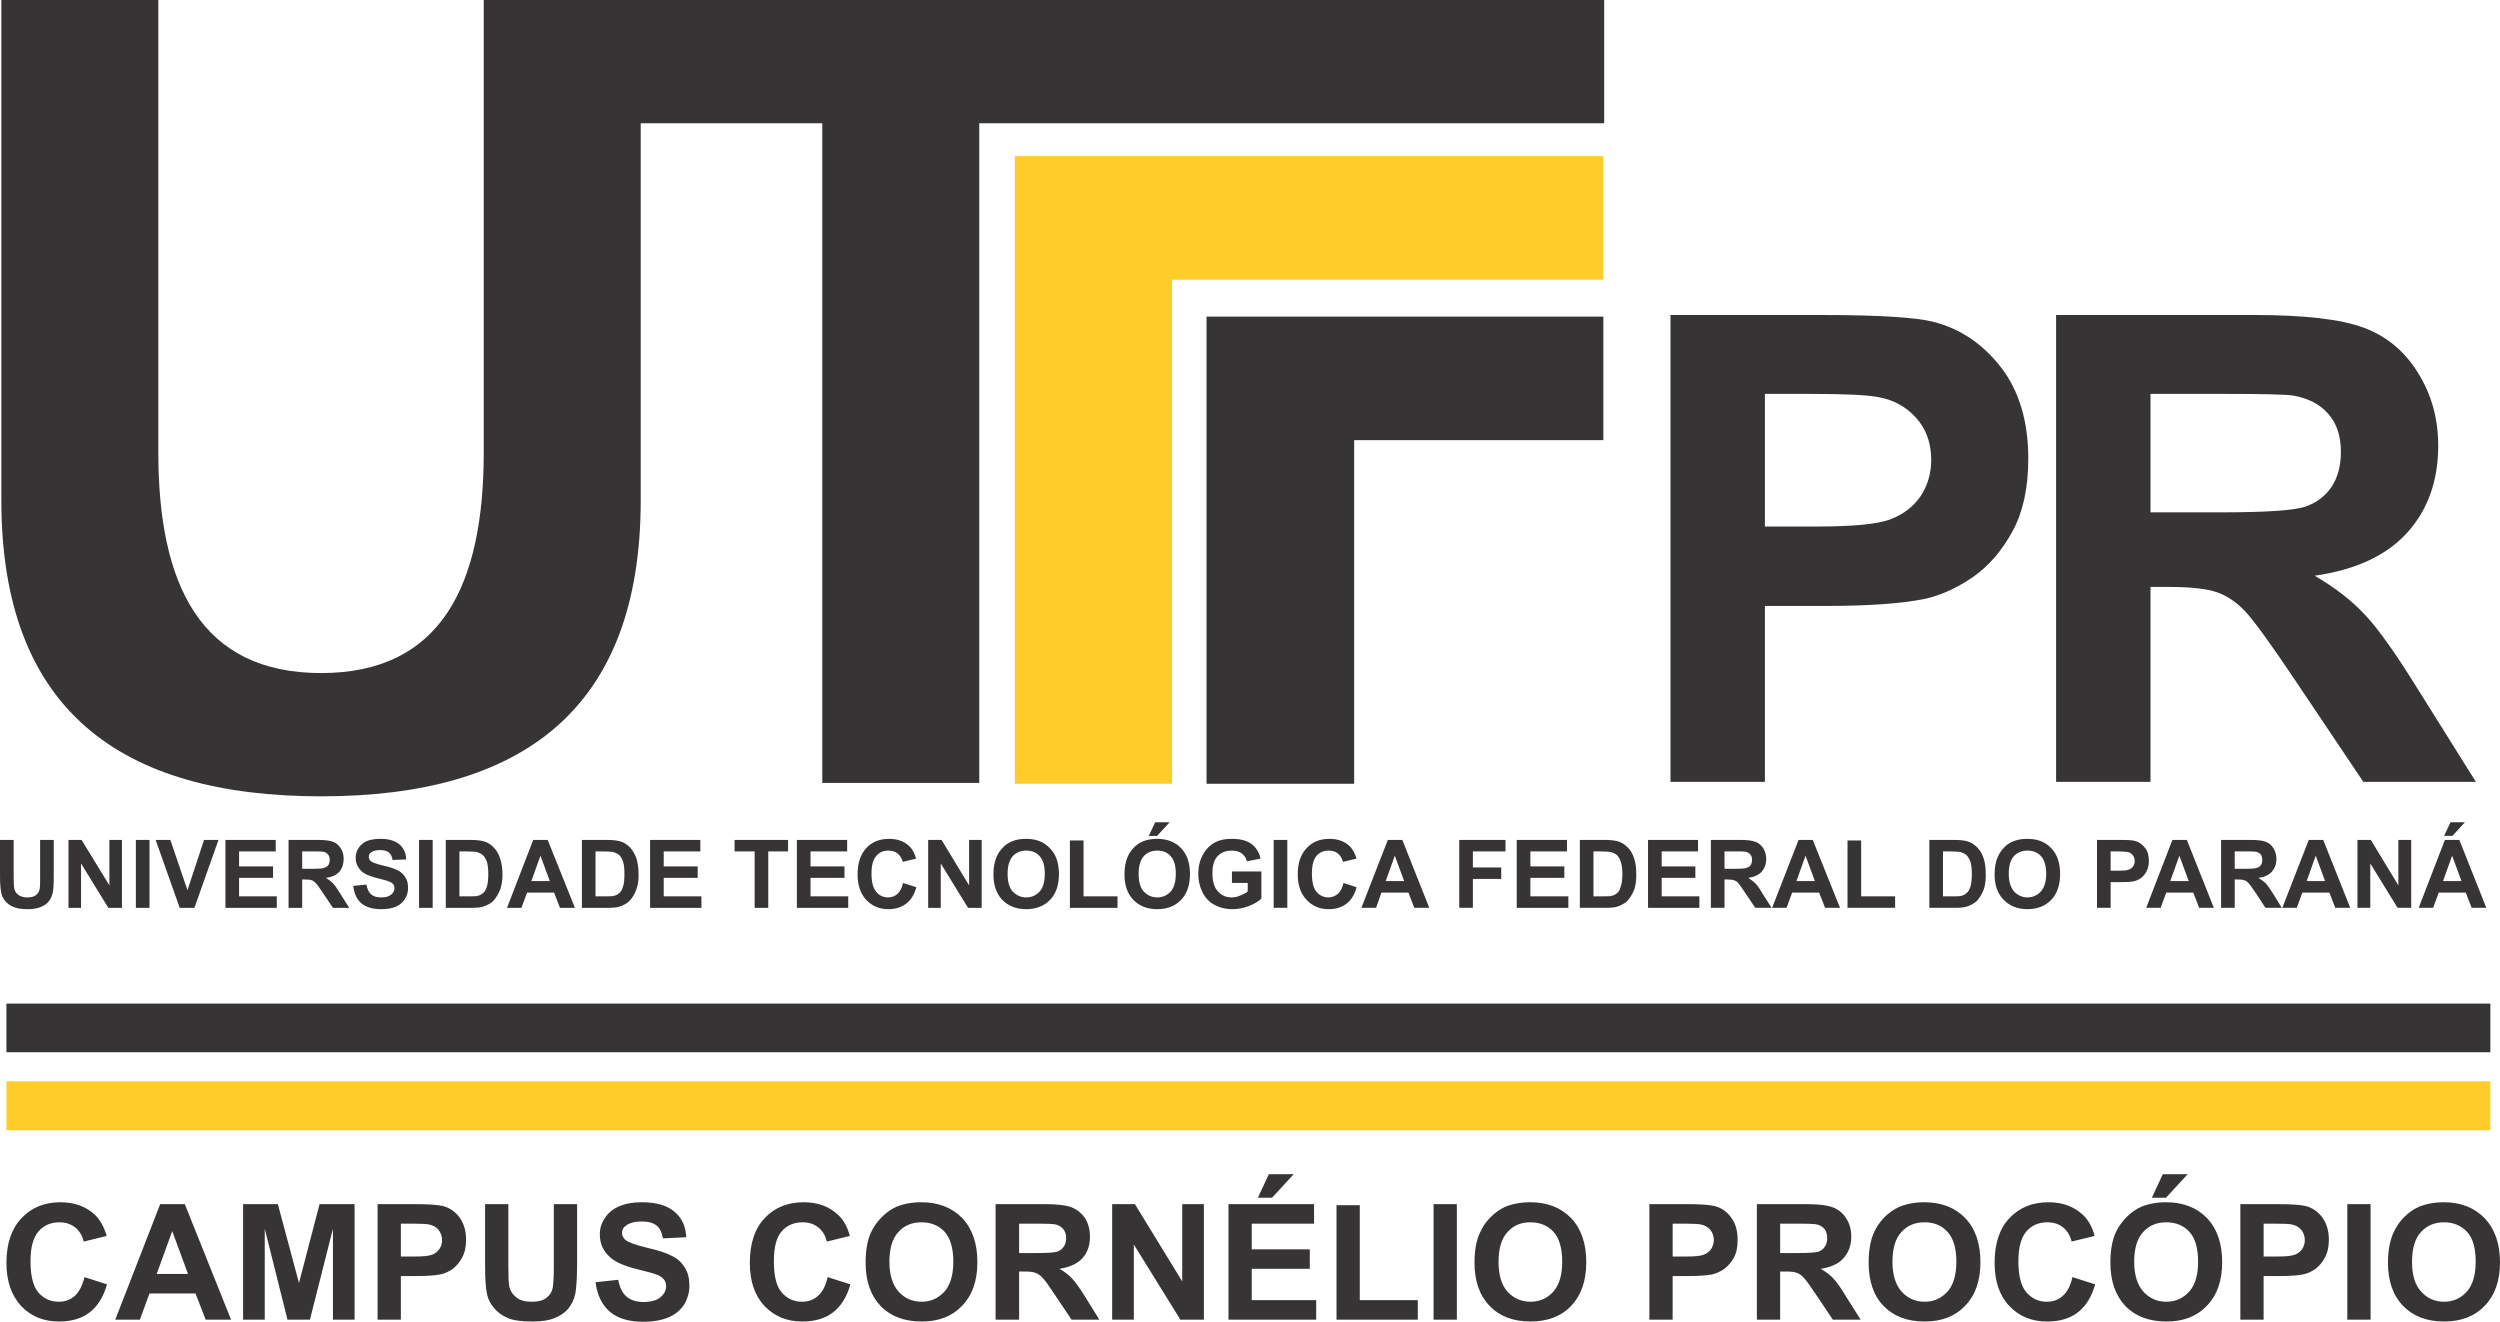 <?xml version="1.0" encoding="UTF-8"?>
<!DOCTYPE svg PUBLIC "-//W3C//DTD SVG 1.1//EN" "http://www.w3.org/Graphics/SVG/1.1/DTD/svg11.dtd">
<!-- Creator: CorelDRAW X7 -->
<svg xmlns="http://www.w3.org/2000/svg" xml:space="preserve" width="99.918mm" height="52.828mm" version="1.1" style="shape-rendering:geometricPrecision; text-rendering:geometricPrecision; image-rendering:optimizeQuality; fill-rule:evenodd; clip-rule:evenodd"
viewBox="0 0 9349 4943"
 xmlns:xlink="http://www.w3.org/1999/xlink">
 <defs>
  <style type="text/css">
   <![CDATA[
    .fil0 {fill:#373435}
    .fil1 {fill:#FFCC29}
    .fil2 {fill:#373435;fill-rule:nonzero}
    .fil3 {fill:#FFCC29;fill-rule:nonzero}
   ]]>
  </style>
 </defs>
 <g id="Camada_x0020_1">
  <g id="_304389040">
   <polygon class="fil0" points="4512,1184 4512,2931 5064,2931 5064,1646 5996,1646 5996,1184 "/>
   <path class="fil0" d="M1809 0l0 1691c0,499 -160,826 -608,826 -449,0 -609,-327 -609,-826l0 -1691 -587 0 0 1871c0,784 445,1107 1196,1107 750,0 1195,-323 1195,-1107l0 -1410 679 0 0 2467 587 0 0 -2467 2337 0 0 -461 -4190 0z"/>
   <path class="fil0" d="M0 3141l51 0 0 138c0,22 1,36 2,42 2,11 7,19 15,25 9,7 20,10 34,10 15,0 26,-3 33,-9 7,-6 12,-13 13,-22 2,-9 2,-23 2,-43l0 -141 51 0 0 134c0,30 -1,52 -4,64 -3,13 -8,24 -15,32 -7,9 -17,16 -30,21 -12,5 -28,8 -48,8 -24,0 -43,-3 -55,-9 -13,-5 -22,-13 -30,-22 -7,-9 -12,-18 -14,-28 -3,-14 -5,-36 -5,-64l0 -136zm256 254l0 -254 49 0 104 170 0 -170 47 0 0 254 -51 0 -102 -166 0 166 -47 0zm252 0l0 -254 51 0 0 254 -51 0zm164 0l-90 -254 55 0 64 188 62 -188 54 0 -90 254 -55 0zm171 0l0 -254 188 0 0 43 -137 0 0 56 127 0 0 43 -127 0 0 69 141 0 0 43 -192 0zm236 0l0 -254 107 0c27,0 47,2 59,7 12,4 22,13 29,24 8,12 11,25 11,40 0,19 -5,35 -16,48 -11,12 -28,20 -50,23 11,7 20,14 27,21 7,8 17,22 29,42l31 49 -61 0 -37 -55c-13,-20 -22,-32 -27,-37 -5,-6 -10,-9 -15,-11 -5,-2 -14,-3 -26,-3l-10 0 0 106 -51 0zm51 -146l38 0c24,0 39,-1 45,-4 7,-2 11,-5 15,-10 3,-5 5,-12 5,-19 0,-9 -2,-16 -7,-21 -4,-5 -11,-9 -19,-10 -4,-1 -17,-1 -37,-1l-40 0 0 65zm191 64l49 -5c3,16 9,29 18,37 10,8 22,11 37,11 17,0 29,-3 37,-10 9,-7 13,-15 13,-25 0,-6 -2,-11 -5,-15 -4,-4 -10,-8 -19,-11 -6,-2 -19,-6 -40,-11 -28,-7 -47,-15 -58,-25 -15,-14 -23,-31 -23,-51 0,-13 3,-25 11,-37 7,-11 18,-20 31,-26 14,-5 30,-8 50,-8 32,0 55,7 72,21 16,14 24,32 25,56l-51 2c-2,-13 -7,-23 -14,-28 -7,-6 -18,-9 -33,-9 -14,0 -26,3 -34,9 -6,4 -8,10 -8,16 0,6 2,11 7,16 6,5 22,11 47,17 25,5 43,12 55,18 12,6 21,15 28,26 7,11 10,24 10,40 0,15 -4,28 -12,41 -8,13 -19,22 -34,29 -15,6 -33,9 -55,9 -32,0 -57,-8 -74,-22 -17,-15 -27,-37 -30,-65zm246 82l0 -254 51 0 0 254 -51 0zm100 -254l93 0c21,0 37,2 48,5 15,4 28,12 38,23 11,11 19,25 24,41 6,17 9,37 9,61 0,21 -3,39 -8,54 -7,18 -16,33 -27,45 -9,8 -21,15 -36,20 -11,4 -26,5 -45,5l-96 0 0 -254zm51 43l0 168 38 0c14,0 24,0 31,-2 8,-2 15,-6 20,-11 6,-4 10,-13 14,-24 3,-11 5,-27 5,-47 0,-19 -2,-34 -5,-45 -4,-10 -9,-19 -15,-25 -6,-5 -14,-9 -23,-12 -8,-1 -22,-2 -42,-2l-23 0zm432 211l-56 0 -22 -57 -101 0 -21 57 -54 0 98 -254 54 0 102 254zm-94 -100l-35 -95 -34 95 69 0zm120 -154l94 0c21,0 37,2 48,5 15,4 27,12 38,23 10,11 18,25 24,41 5,17 8,37 8,61 0,21 -2,39 -8,54 -6,18 -15,33 -27,45 -8,8 -20,15 -35,20 -12,4 -27,5 -46,5l-96 0 0 -254zm51 43l0 168 38 0c15,0 25,0 31,-2 9,-2 15,-6 21,-11 5,-4 10,-13 13,-24 4,-11 5,-27 5,-47 0,-19 -1,-34 -5,-45 -3,-10 -8,-19 -14,-25 -6,-5 -14,-9 -24,-12 -7,-1 -21,-2 -42,-2l-23 0zm204 211l0 -254 188 0 0 43 -137 0 0 56 127 0 0 43 -127 0 0 69 141 0 0 43 -192 0zm391 0l0 -211 -75 0 0 -43 200 0 0 43 -74 0 0 211 -51 0zm158 0l0 -254 188 0 0 43 -137 0 0 56 127 0 0 43 -127 0 0 69 141 0 0 43 -192 0zm397 -93l50 16c-8,27 -20,48 -38,61 -18,14 -40,21 -67,21 -34,0 -61,-12 -83,-35 -21,-23 -32,-55 -32,-95 0,-42 11,-75 32,-98 22,-24 51,-35 86,-35 31,0 56,9 75,27 12,11 20,27 26,47l-50 12c-3,-13 -10,-23 -19,-31 -10,-8 -21,-11 -35,-11 -18,0 -34,6 -45,20 -12,13 -18,35 -18,66 0,32 6,55 18,68 11,14 26,21 44,21 14,0 26,-5 35,-13 10,-9 17,-23 21,-41zm94 93l0 -254 50 0 103 170 0 -170 47 0 0 254 -51 0 -102 -166 0 166 -47 0zm244 -125c0,-26 4,-48 12,-66 5,-12 13,-24 23,-34 10,-11 21,-18 33,-23 15,-7 34,-10 54,-10 37,0 67,11 89,35 23,23 34,55 34,96 0,42 -11,74 -33,97 -22,23 -52,35 -89,35 -38,0 -68,-12 -90,-35 -22,-23 -33,-55 -33,-95zm53 -2c0,29 6,51 19,66 14,14 30,22 51,22 20,0 37,-8 50,-22 13,-15 19,-37 19,-67 0,-29 -6,-51 -19,-65 -12,-14 -29,-21 -50,-21 -21,0 -38,7 -51,21 -13,15 -19,37 -19,66zm233 127l0 -252 51 0 0 209 127 0 0 43 -178 0zm204 -125c0,-26 4,-48 12,-66 5,-12 13,-24 23,-34 10,-11 21,-18 33,-23 15,-7 34,-10 54,-10 37,0 67,11 90,35 22,23 33,55 33,96 0,42 -11,74 -33,97 -22,23 -52,35 -89,35 -38,0 -68,-12 -90,-35 -22,-23 -33,-55 -33,-95zm53 -2c0,29 6,51 19,66 14,14 30,22 51,22 20,0 37,-8 50,-22 13,-15 19,-37 19,-67 0,-29 -6,-51 -19,-65 -12,-14 -29,-21 -50,-21 -21,0 -38,7 -51,21 -13,15 -19,37 -19,66zm38 -142l24 -51 54 0 -47 51 -31 0zm311 176l0 -43 110 0 0 101c-10,11 -26,20 -46,28 -20,8 -41,12 -62,12 -26,0 -49,-6 -69,-17 -20,-11 -34,-27 -44,-48 -10,-21 -15,-43 -15,-68 0,-26 6,-50 17,-70 11,-21 27,-37 48,-48 16,-8 36,-12 60,-12 32,0 56,6 74,19 18,14 29,32 34,55l-51 10c-3,-13 -10,-22 -20,-30 -10,-7 -22,-10 -37,-10 -22,0 -40,7 -53,21 -13,14 -19,35 -19,63 0,30 6,53 20,68 13,15 30,23 52,23 11,0 21,-2 32,-7 11,-4 20,-9 28,-15l0 -32 -59 0zm156 93l0 -254 51 0 0 254 -51 0zm261 -93l49 16c-7,27 -20,48 -37,61 -18,14 -40,21 -68,21 -33,0 -61,-12 -82,-35 -22,-23 -33,-55 -33,-95 0,-42 11,-75 33,-98 22,-24 50,-35 86,-35 30,0 56,9 75,27 11,11 20,27 26,47l-51 12c-3,-13 -9,-23 -19,-31 -9,-8 -20,-11 -34,-11 -19,0 -34,6 -46,20 -11,13 -17,35 -17,66 0,32 6,55 17,68 12,14 27,21 45,21 13,0 25,-5 35,-13 10,-9 17,-23 21,-41zm321 93l-56 0 -22 -57 -101 0 -20 57 -55 0 99 -254 54 0 101 254zm-94 -100l-35 -95 -34 95 69 0zm206 100l0 -254 173 0 0 43 -122 0 0 60 106 0 0 43 -106 0 0 108 -51 0zm215 0l0 -254 188 0 0 43 -137 0 0 56 127 0 0 43 -127 0 0 69 142 0 0 43 -193 0zm236 -254l93 0c21,0 37,2 48,5 15,4 27,12 38,23 11,11 19,25 24,41 6,17 8,37 8,61 0,21 -2,39 -7,54 -7,18 -16,33 -27,45 -9,8 -21,15 -36,20 -11,4 -27,5 -45,5l-96 0 0 -254zm51 43l0 168 38 0c14,0 24,0 31,-2 8,-2 15,-6 20,-11 6,-4 10,-13 13,-24 4,-11 6,-27 6,-47 0,-19 -2,-34 -6,-45 -3,-10 -8,-19 -14,-25 -6,-5 -14,-9 -24,-12 -7,-1 -21,-2 -41,-2l-23 0zm204 211l0 -254 187 0 0 43 -136 0 0 56 126 0 0 43 -126 0 0 69 141 0 0 43 -192 0zm235 0l0 -254 108 0c26,0 46,2 58,7 13,4 22,13 30,24 7,12 11,25 11,40 0,19 -6,35 -17,48 -11,12 -28,20 -50,23 11,7 20,14 27,21 8,8 17,22 29,42l31 49 -61 0 -37 -55c-13,-20 -22,-32 -26,-37 -5,-6 -10,-9 -16,-11 -5,-2 -14,-3 -26,-3l-10 0 0 106 -51 0zm51 -146l38 0c24,0 40,-1 46,-4 6,-2 11,-5 14,-10 3,-5 5,-12 5,-19 0,-9 -2,-16 -7,-21 -4,-5 -11,-9 -19,-10 -4,-1 -16,-1 -37,-1l-40 0 0 65zm432 146l-56 0 -22 -57 -101 0 -21 57 -54 0 99 -254 53 0 102 254zm-94 -100l-35 -95 -34 95 69 0zm122 100l0 -252 51 0 0 209 127 0 0 43 -178 0zm306 -254l93 0c21,0 37,2 48,5 15,4 27,12 38,23 11,11 19,25 24,41 6,17 8,37 8,61 0,21 -2,39 -7,54 -7,18 -16,33 -27,45 -9,8 -21,15 -36,20 -11,4 -27,5 -45,5l-96 0 0 -254zm51 43l0 168 38 0c14,0 24,0 31,-2 8,-2 15,-6 20,-11 6,-4 10,-13 14,-24 3,-11 5,-27 5,-47 0,-19 -2,-34 -5,-45 -4,-10 -9,-19 -15,-25 -6,-5 -14,-9 -24,-12 -7,-1 -21,-2 -41,-2l-23 0zm193 86c0,-26 4,-48 12,-66 6,-12 13,-24 23,-34 10,-11 21,-18 33,-23 16,-7 34,-10 54,-10 38,0 67,11 90,35 22,23 33,55 33,96 0,42 -11,74 -33,97 -22,23 -52,35 -89,35 -37,0 -67,-12 -89,-35 -23,-23 -34,-55 -34,-95zm53 -2c0,29 7,51 20,66 13,14 30,22 50,22 20,0 37,-8 50,-22 13,-15 20,-37 20,-67 0,-29 -7,-51 -19,-65 -13,-14 -30,-21 -51,-21 -21,0 -38,7 -51,21 -13,15 -19,37 -19,66zm330 127l0 -254 82 0c31,0 51,1 61,4 14,4 26,12 36,25 10,12 15,29 15,49 0,16 -3,29 -9,40 -5,10 -13,19 -21,25 -9,6 -18,10 -27,12 -12,2 -29,3 -53,3l-33 0 0 96 -51 0zm51 -211l0 72 28 0c20,0 34,-1 40,-4 7,-2 12,-7 16,-12 4,-6 6,-13 6,-20 0,-9 -3,-17 -8,-23 -5,-6 -12,-10 -20,-11 -7,-1 -19,-2 -37,-2l-25 0zm386 211l-55 0 -22 -57 -101 0 -21 57 -54 0 98 -254 54 0 101 254zm-94 -100l-35 -95 -34 95 69 0zm121 100l0 -254 108 0c27,0 46,2 59,7 12,4 22,13 29,24 7,12 11,25 11,40 0,19 -6,35 -17,48 -11,12 -28,20 -50,23 11,7 20,14 28,21 7,8 16,22 29,42l30 49 -61 0 -36 -55c-14,-20 -22,-32 -27,-37 -5,-6 -10,-9 -16,-11 -5,-2 -14,-3 -25,-3l-11 0 0 106 -51 0zm51 -146l38 0c25,0 40,-1 46,-4 6,-2 11,-5 14,-10 4,-5 5,-12 5,-19 0,-9 -2,-16 -6,-21 -5,-5 -11,-9 -20,-10 -4,-1 -16,-1 -37,-1l-40 0 0 65zm432 146l-56 0 -22 -57 -101 0 -21 57 -54 0 99 -254 54 0 101 254zm-94 -100l-35 -95 -34 95 69 0zm121 100l0 -254 50 0 103 170 0 -170 48 0 0 254 -51 0 -102 -166 0 166 -48 0zm482 0l-55 0 -22 -57 -101 0 -21 57 -54 0 98 -254 54 0 101 254zm-93 -100l-35 -95 -34 95 69 0zm-65 -169l24 -51 54 0 -47 51 -31 0z"/>
   <polygon class="fil1" points="3795,2931 3795,584 5996,584 5996,1046 4383,1046 4383,2931 "/>
   <path class="fil0" d="M6247 2924l0 -1746 566 0c214,0 354,9 419,26 100,26 184,83 252,171 67,88 101,201 101,340 0,107 -19,198 -58,270 -40,74 -89,131 -149,173 -60,41 -121,69 -182,82 -85,17 -207,26 -366,26l-230 0 0 658 -353 0zm353 -1451l0 496 193 0c139,0 232,-9 279,-28 46,-18 83,-46 110,-85 26,-39 40,-85 40,-136 0,-64 -19,-116 -57,-158 -37,-41 -84,-67 -141,-77 -42,-8 -127,-12 -254,-12l-170 0z"/>
   <path class="fil0" d="M7689 2924l0 -1746 743 0c186,0 322,16 406,47 85,31 153,87 203,167 51,81 77,172 77,275 0,131 -39,240 -116,325 -77,85 -192,139 -346,161 77,45 140,94 189,147 50,53 117,148 201,284l213 340 -421 0 -255 -380c-91,-136 -153,-221 -186,-257 -33,-35 -69,-59 -106,-72 -38,-13 -97,-20 -178,-20l-71 0 0 729 -353 0zm353 -1008l261 0c169,0 275,-7 317,-21 42,-14 75,-39 99,-74 23,-35 35,-78 35,-131 0,-59 -15,-106 -47,-142 -31,-36 -75,-59 -133,-69 -28,-4 -114,-6 -257,-6l-275 0 0 443z"/>
  </g>
  <g>
   <polygon class="fil2" points="9313,3935 24,3935 24,3753 9313,3753 "/>
  </g>
  <path class="fil2" d="M316 4776l84 27c-13,47 -35,82 -65,105 -30,23 -68,34 -114,34 -58,0 -105,-19 -142,-58 -36,-39 -55,-93 -55,-161 0,-72 19,-128 56,-167 37,-40 86,-60 146,-60 53,0 96,16 129,47 19,18 34,45 44,79l-86 21c-5,-22 -16,-40 -32,-53 -17,-13 -36,-19 -59,-19 -32,0 -58,11 -78,34 -20,23 -30,60 -30,112 0,54 10,93 29,116 20,23 45,35 77,35 23,0 43,-7 60,-22 16,-15 28,-38 36,-70zm548 159l-95 0 -38 -98 -172 0 -36 98 -92 0 168 -432 92 0 173 432zm-161 -171l-59 -160 -58 160 117 0zm206 171l0 -432 130 0 79 295 77 -295 131 0 0 432 -81 0 0 -340 -86 340 -84 0 -85 -340 0 340 -81 0zm503 0l0 -432 140 0c53,0 87,3 104,7 24,6 45,20 62,42 16,22 25,50 25,84 0,27 -5,49 -15,67 -9,18 -22,32 -36,43 -15,10 -30,17 -46,20 -20,4 -50,6 -90,6l-57 0 0 163 -87 0zm87 -359l0 123 48 0c34,0 57,-2 69,-7 11,-4 20,-11 27,-21 7,-10 10,-21 10,-34 0,-15 -5,-28 -14,-39 -9,-10 -21,-16 -35,-19 -10,-2 -31,-3 -63,-3l-42 0zm315 -73l87 0 0 234c0,37 1,61 3,72 4,18 13,32 27,43 14,11 33,16 57,16 25,0 44,-5 56,-15 13,-10 20,-23 23,-37 2,-15 4,-40 4,-74l0 -239 87 0 0 227c0,52 -3,89 -7,110 -5,21 -14,39 -26,54 -13,15 -30,27 -51,35 -21,9 -49,13 -83,13 -41,0 -73,-4 -94,-14 -21,-9 -38,-22 -50,-37 -13,-15 -21,-31 -25,-48 -6,-25 -8,-61 -8,-109l0 -231zm413 292l85 -9c5,29 16,50 31,63 16,13 37,20 63,20 28,0 50,-6 64,-18 14,-12 21,-25 21,-41 0,-11 -3,-19 -9,-26 -6,-8 -16,-14 -31,-19 -10,-4 -34,-10 -70,-19 -47,-12 -79,-26 -98,-43 -27,-23 -40,-52 -40,-87 0,-22 6,-42 19,-61 12,-19 30,-34 54,-44 23,-10 51,-15 84,-15 55,0 95,12 123,36 27,23 42,55 43,95l-87 4c-4,-23 -12,-39 -24,-48 -12,-10 -31,-15 -55,-15 -26,0 -46,5 -60,16 -9,6 -14,15 -14,27 0,10 5,19 13,26 11,9 38,19 80,29 43,10 74,20 94,31 21,10 37,25 48,44 12,18 17,41 17,68 0,25 -7,48 -20,70 -14,21 -33,37 -59,48 -25,10 -56,16 -94,16 -54,0 -96,-13 -125,-38 -29,-25 -47,-62 -53,-110zm868 -19l85 27c-13,47 -35,82 -65,105 -30,23 -68,34 -115,34 -57,0 -104,-19 -141,-58 -37,-39 -55,-93 -55,-161 0,-72 18,-128 55,-167 37,-40 86,-60 147,-60 52,0 95,16 128,47 20,18 35,45 44,79l-86 21c-5,-22 -16,-40 -32,-53 -16,-13 -36,-19 -59,-19 -32,0 -58,11 -78,34 -20,23 -29,60 -29,112 0,54 9,93 29,116 20,23 45,35 76,35 24,0 43,-7 60,-22 17,-15 29,-38 36,-70zm142 -54c0,-44 6,-81 19,-111 10,-22 24,-42 41,-59 17,-17 35,-30 55,-39 27,-11 58,-17 93,-17 64,0 115,20 153,59 38,40 57,95 57,165 0,70 -19,124 -57,163 -38,40 -88,59 -151,59 -65,0 -116,-19 -154,-58 -37,-39 -56,-93 -56,-162zm89 -3c0,49 12,86 34,111 23,25 51,38 86,38 35,0 63,-13 86,-38 22,-25 33,-62 33,-112 0,-50 -11,-87 -32,-111 -22,-24 -51,-36 -87,-36 -36,0 -65,12 -87,37 -22,24 -33,61 -33,111zm397 216l0 -432 184 0c46,0 79,4 100,12 21,8 38,22 51,41 12,20 18,43 18,68 0,33 -9,60 -28,81 -19,21 -48,34 -86,40 19,11 35,23 47,36 12,13 29,36 50,70l52 84 -104 0 -63 -94c-22,-33 -37,-55 -46,-63 -8,-9 -17,-15 -26,-18 -9,-4 -24,-5 -44,-5l-17 0 0 180 -88 0zm88 -249l64 0c42,0 68,-2 78,-5 11,-4 19,-10 25,-19 6,-8 9,-19 9,-32 0,-15 -4,-26 -12,-35 -8,-9 -19,-15 -33,-17 -7,-1 -28,-2 -63,-2l-68 0 0 110zm348 249l0 -432 85 0 177 289 0 -289 81 0 0 432 -88 0 -174 -281 0 281 -81 0zm435 0l0 -432 320 0 0 73 -233 0 0 96 217 0 0 73 -217 0 0 117 241 0 0 73 -328 0zm110 -456l41 -88 93 0 -81 88 -53 0zm294 456l0 -428 87 0 0 355 217 0 0 73 -304 0zm363 0l0 -432 87 0 0 432 -87 0zm153 -213c0,-44 6,-81 20,-111 9,-22 23,-42 40,-59 17,-17 35,-30 55,-39 27,-11 58,-17 94,-17 63,0 114,20 152,59 38,40 57,95 57,165 0,70 -19,124 -56,163 -38,40 -89,59 -152,59 -64,0 -116,-19 -153,-58 -38,-39 -57,-93 -57,-162zm90 -3c0,49 11,86 33,111 23,25 52,38 86,38 35,0 64,-13 86,-38 22,-25 33,-62 33,-112 0,-50 -11,-87 -32,-111 -22,-24 -51,-36 -87,-36 -36,0 -64,12 -86,37 -22,24 -33,61 -33,111zm564 216l0 -432 140 0c53,0 87,3 103,7 25,6 46,20 62,42 17,22 25,50 25,84 0,27 -4,49 -14,67 -10,18 -22,32 -37,43 -15,10 -30,17 -45,20 -21,4 -51,6 -90,6l-57 0 0 163 -87 0zm87 -359l0 123 48 0c34,0 57,-2 68,-7 12,-4 21,-11 28,-21 6,-10 10,-21 10,-34 0,-15 -5,-28 -14,-39 -9,-10 -21,-16 -35,-19 -11,-2 -32,-3 -63,-3l-42 0zm315 359l0 -432 184 0c46,0 79,4 100,12 21,8 38,22 50,41 13,20 19,43 19,68 0,33 -10,60 -29,81 -18,21 -47,34 -85,40 19,11 35,23 47,36 12,13 29,36 49,70l53 84 -104 0 -63 -94c-22,-33 -38,-55 -46,-63 -8,-9 -17,-15 -26,-18 -9,-4 -24,-5 -44,-5l-18 0 0 180 -87 0zm87 -249l65 0c41,0 68,-2 78,-5 10,-4 19,-10 24,-19 6,-8 9,-19 9,-32 0,-15 -4,-26 -11,-35 -8,-9 -19,-15 -33,-17 -7,-1 -28,-2 -64,-2l-68 0 0 110zm331 36c0,-44 6,-81 19,-111 10,-22 23,-42 40,-59 17,-17 36,-30 56,-39 27,-11 58,-17 93,-17 64,0 115,20 153,59 38,40 57,95 57,165 0,70 -19,124 -57,163 -38,40 -88,59 -152,59 -64,0 -115,-19 -153,-58 -38,-39 -56,-93 -56,-162zm89 -3c0,49 12,86 34,111 23,25 51,38 86,38 35,0 63,-13 86,-38 22,-25 33,-62 33,-112 0,-50 -11,-87 -33,-111 -21,-24 -50,-36 -86,-36 -36,0 -65,12 -87,37 -22,24 -33,61 -33,111zm673 57l85 27c-13,47 -35,82 -65,105 -30,23 -68,34 -115,34 -57,0 -104,-19 -141,-58 -37,-39 -55,-93 -55,-161 0,-72 18,-128 55,-167 37,-40 86,-60 147,-60 52,0 95,16 128,47 20,18 35,45 44,79l-86 21c-5,-22 -16,-40 -32,-53 -16,-13 -36,-19 -59,-19 -32,0 -58,11 -78,34 -20,23 -30,60 -30,112 0,54 10,93 30,116 20,23 45,35 76,35 24,0 43,-7 60,-22 17,-15 29,-38 36,-70zm142 -54c0,-44 6,-81 19,-111 10,-22 24,-42 41,-59 17,-17 35,-30 55,-39 27,-11 58,-17 93,-17 64,0 115,20 153,59 38,40 57,95 57,165 0,70 -19,124 -57,163 -38,40 -88,59 -151,59 -65,0 -116,-19 -154,-58 -37,-39 -56,-93 -56,-162zm89 -3c0,49 12,86 34,111 23,25 51,38 86,38 35,0 63,-13 86,-38 22,-25 33,-62 33,-112 0,-50 -11,-87 -32,-111 -22,-24 -51,-36 -87,-36 -36,0 -65,12 -87,37 -22,24 -33,61 -33,111zm66 -240l41 -88 93 0 -81 88 -53 0zm331 456l0 -432 140 0c53,0 87,3 104,7 24,6 45,20 62,42 16,22 25,50 25,84 0,27 -5,49 -15,67 -9,18 -22,32 -36,43 -15,10 -30,17 -46,20 -20,4 -50,6 -90,6l-57 0 0 163 -87 0zm87 -359l0 123 48 0c34,0 57,-2 69,-7 11,-4 20,-11 27,-21 7,-10 10,-21 10,-34 0,-15 -5,-28 -14,-39 -9,-10 -21,-16 -35,-19 -10,-2 -31,-3 -63,-3l-42 0zm313 359l0 -432 87 0 0 432 -87 0zm152 -213c0,-44 7,-81 20,-111 10,-22 23,-42 40,-59 17,-17 35,-30 56,-39 27,-11 58,-17 93,-17 63,0 114,20 152,59 38,40 58,95 58,165 0,70 -19,124 -57,163 -38,40 -89,59 -152,59 -64,0 -115,-19 -153,-58 -38,-39 -57,-93 -57,-162zm90 -3c0,49 11,86 34,111 22,25 51,38 86,38 34,0 63,-13 85,-38 22,-25 33,-62 33,-112 0,-50 -10,-87 -32,-111 -22,-24 -51,-36 -86,-36 -36,0 -65,12 -87,37 -22,24 -33,61 -33,111z"/>
  <g>
   <polygon class="fil3" points="9313,4227 24,4227 24,4044 9313,4044 "/>
  </g>
 </g>
</svg>
